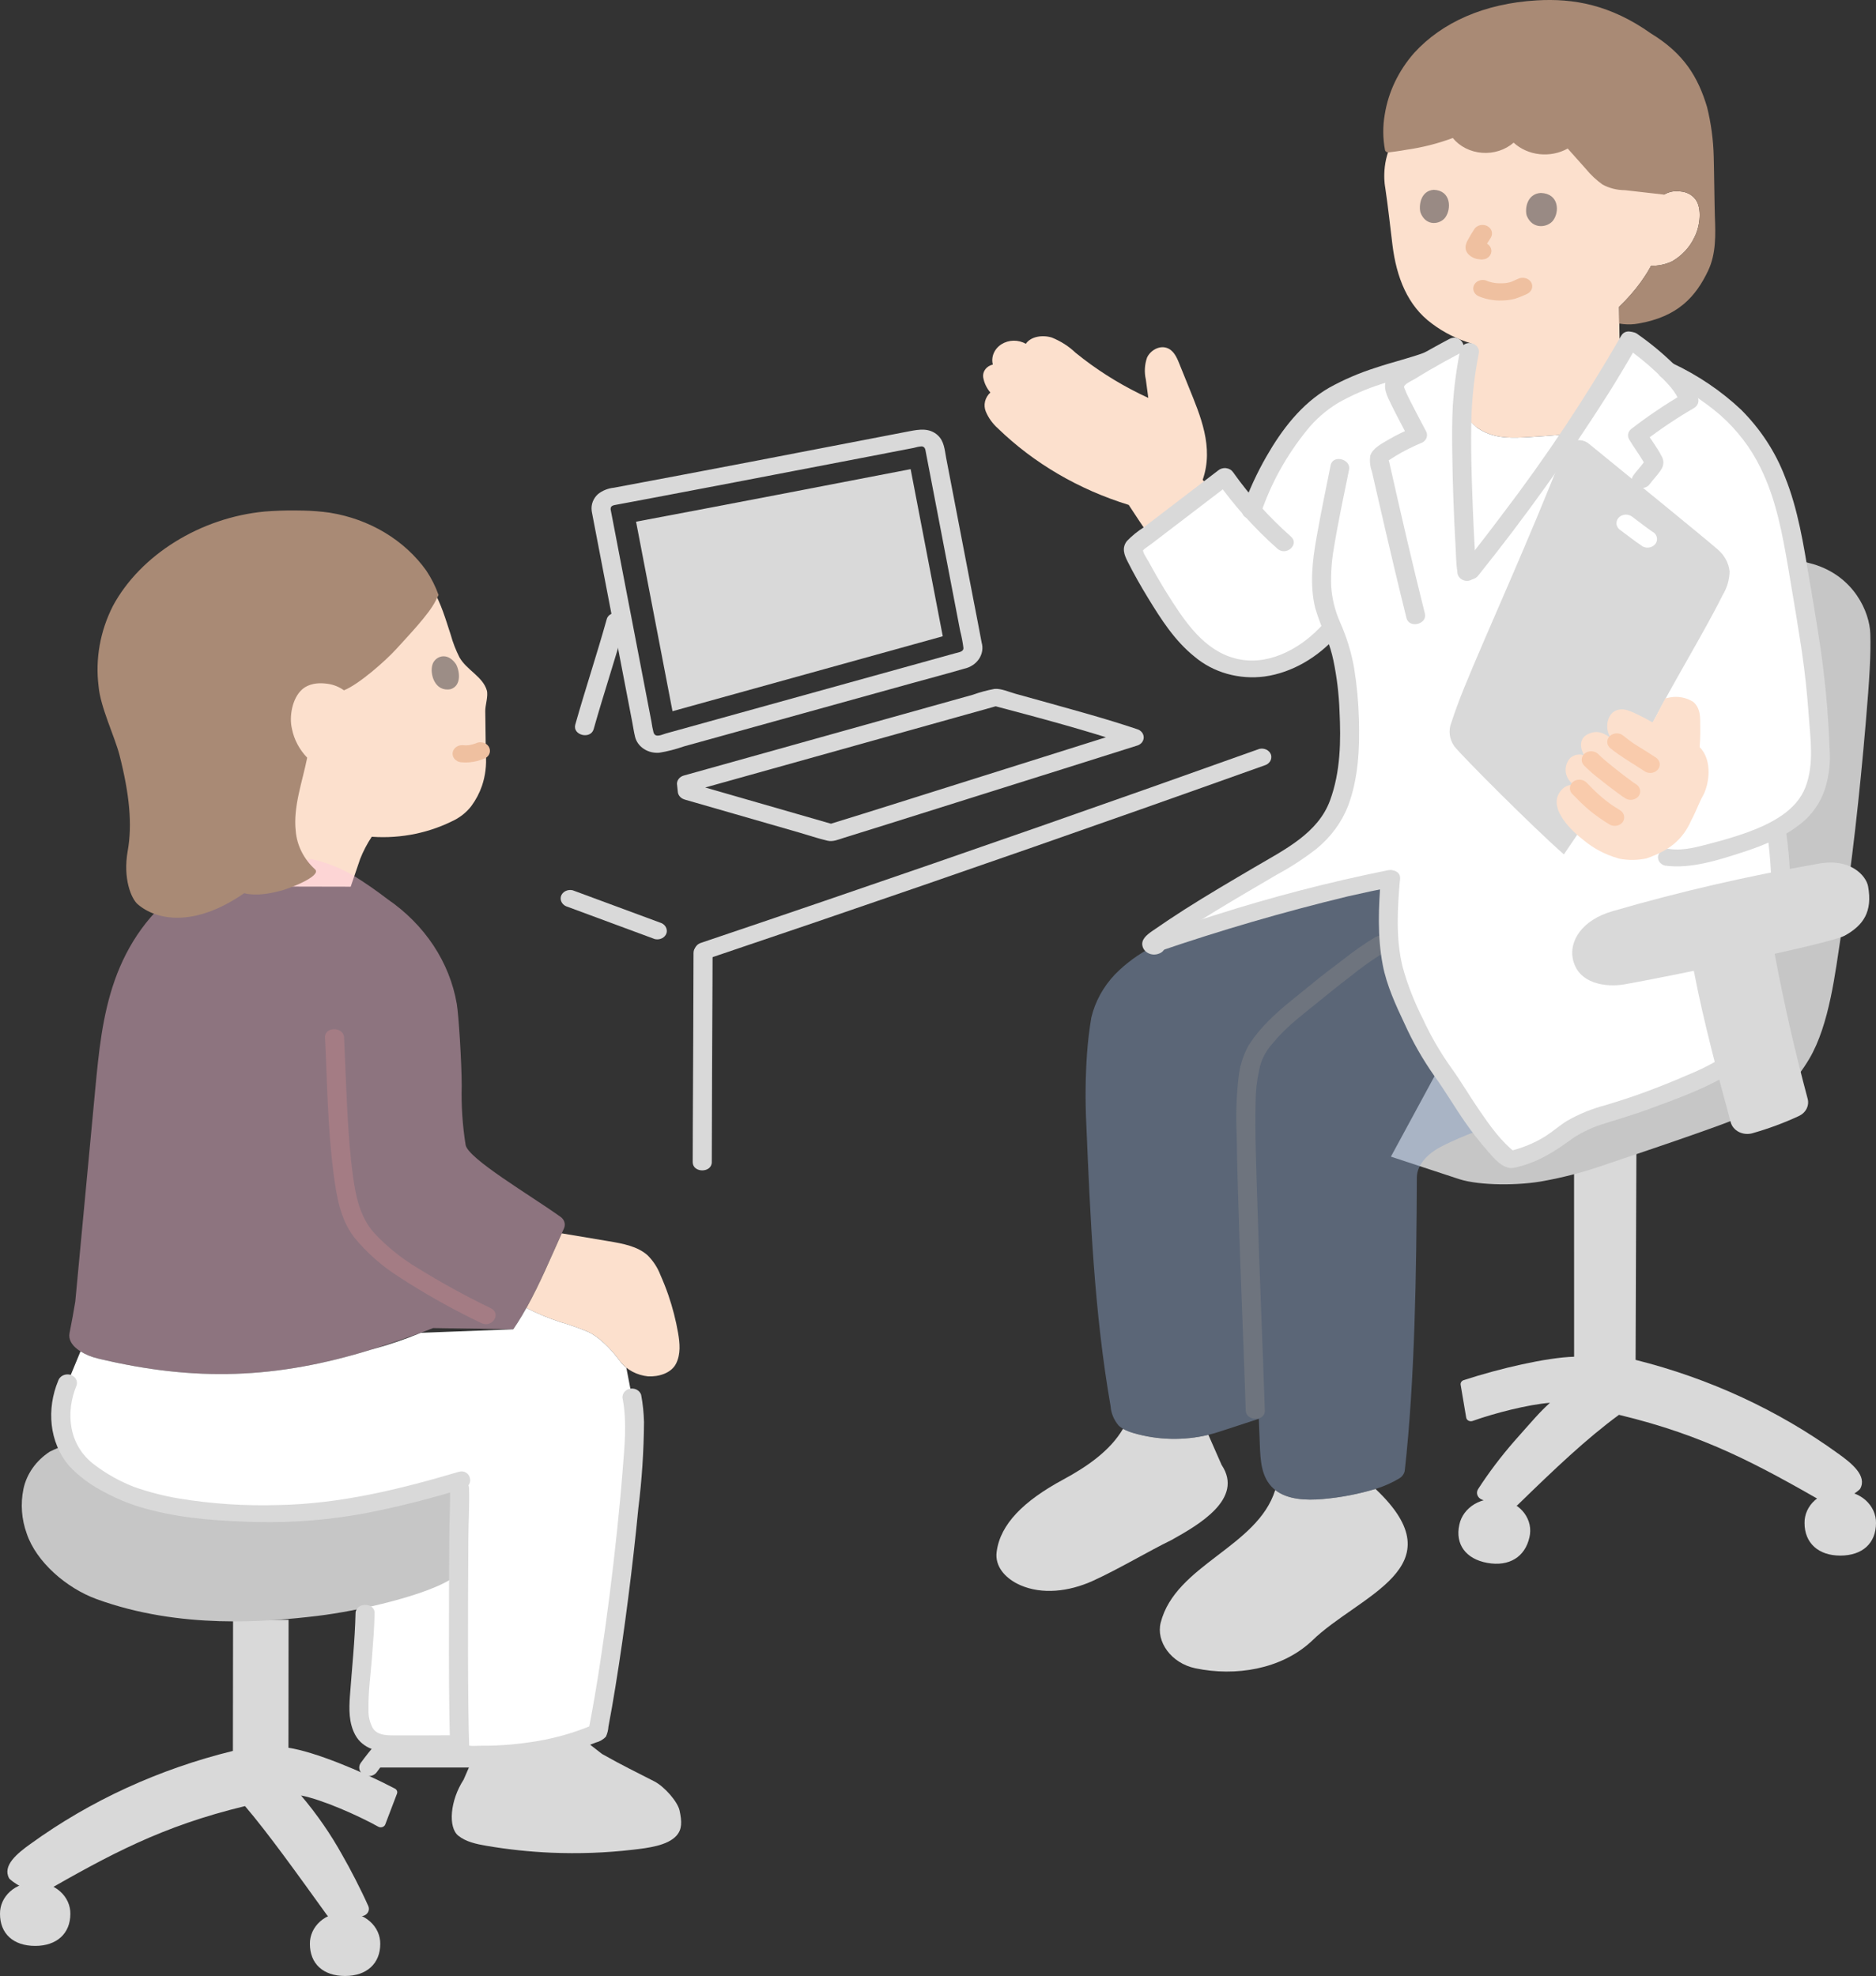 <svg width="94" height="99" viewBox="0 0 94 99" fill="none" xmlns="http://www.w3.org/2000/svg">
<rect x="0" y="0" width="94" height="99" fill="#333333" stroke="none"/>
<g clip-path="url(#clip0_10_107)">
<path d="M18.63 41.919C18.395 42.272 18.2 42.645 18.047 43.033L17.572 44.425C17.572 44.425 15.15 44.417 13.876 44.417C11.248 44.417 11.255 34.042 12.788 30.957C13.902 28.713 15.282 27.95 17.857 27.95C20.982 27.95 21.677 29.511 21.677 29.511C22.114 30.262 22.316 30.988 22.587 31.813C22.694 32.199 22.84 32.575 23.023 32.936C23.383 33.571 24.19 33.898 24.392 34.587C24.473 34.864 24.312 35.334 24.315 35.62L24.344 37.8C24.386 38.329 24.321 38.861 24.151 39.37C24.027 39.73 23.847 40.071 23.616 40.386C23.363 40.715 23.021 40.981 22.623 41.159C21.324 41.794 19.838 42.053 18.369 41.9" fill="#FCE0CD"/>
<path d="M22.843 33.269C23.024 33.578 23.154 34.348 22.579 34.529C21.794 34.68 21.518 33.772 21.671 33.29C21.797 32.895 22.395 32.623 22.843 33.269Z" fill="#645D5C" fill-opacity="0.63"/>
<path d="M23.831 37.247L23.782 37.266L23.896 37.223C23.739 37.284 23.573 37.326 23.403 37.349L23.53 37.334C23.405 37.347 23.279 37.347 23.154 37.334C23.028 37.334 22.906 37.379 22.817 37.459C22.772 37.499 22.737 37.547 22.713 37.599C22.689 37.651 22.677 37.707 22.677 37.763C22.677 37.819 22.689 37.875 22.713 37.928C22.737 37.98 22.772 38.027 22.817 38.067L22.913 38.134C22.986 38.172 23.07 38.193 23.154 38.193C23.277 38.206 23.402 38.206 23.525 38.193C23.65 38.181 23.774 38.161 23.895 38.132C24.038 38.093 24.178 38.045 24.314 37.988C24.421 37.932 24.5 37.84 24.533 37.732C24.566 37.62 24.549 37.501 24.485 37.401C24.422 37.304 24.32 37.233 24.2 37.203L24.073 37.188C23.988 37.188 23.905 37.208 23.832 37.247L23.831 37.247Z" fill="#EFC0A0"/>
<path d="M25.718 66.6C26.762 65.085 27.574 63.034 28.257 61.55C28.303 61.45 28.312 61.339 28.282 61.234C28.252 61.129 28.184 61.036 28.09 60.969C26.605 59.902 23.443 58.049 23.33 57.359C23.174 56.379 23.109 55.389 23.135 54.4C23.135 53.255 22.979 50.811 22.888 50.296C22.53 48.209 21.286 46.329 19.419 45.05C18.866 44.624 18.288 44.224 17.688 43.853C17.044 43.482 16.339 43.207 15.598 43.038L9.305 44.392C7.495 45.619 6.379 47.33 5.75 49.111C5.121 50.892 4.944 52.756 4.769 54.608C4.437 58.142 4.104 61.676 3.772 65.21C3.696 65.684 3.602 66.198 3.485 66.784C3.356 67.423 4.185 67.889 4.903 68.062C9.788 69.235 13.863 69.084 18.614 67.615C18.773 67.566 20.724 66.933 21.7 66.539L25.718 66.6Z" fill="#FFC6DE" fill-opacity="0.44"/>
<path d="M18.561 88.443C18.777 88.151 19.009 87.867 19.239 87.586C19.239 87.586 19.306 87.488 19.387 87.367C19.531 87.376 19.674 87.376 19.816 87.374C20.894 87.366 21.613 87.377 22.691 87.369H25.355V88.555H18.478C18.506 88.518 18.533 88.48 18.561 88.443Z" fill="#D9D9D9"/>
<path d="M75.229 75.135C74.999 75.09 74.761 75.086 74.529 75.124C74.298 75.163 74.077 75.243 73.88 75.36C73.684 75.477 73.516 75.628 73.385 75.805C73.255 75.981 73.166 76.179 73.123 76.388C72.904 77.367 73.445 78.109 74.522 78.303C75.624 78.502 76.416 78.001 76.635 77.021C76.684 76.814 76.687 76.6 76.643 76.392C76.599 76.184 76.508 75.986 76.377 75.81C76.246 75.634 76.077 75.484 75.879 75.368C75.682 75.252 75.461 75.173 75.229 75.135Z" fill="#D9D9D9"/>
<path d="M92.21 74.707C91.975 74.703 91.741 74.741 91.522 74.82C91.303 74.898 91.105 75.016 90.938 75.165C90.77 75.314 90.638 75.492 90.549 75.688C90.46 75.884 90.416 76.094 90.419 76.306C90.419 77.305 91.11 77.937 92.208 77.938C93.331 77.938 94 77.308 94 76.309C94.004 76.097 93.96 75.887 93.871 75.691C93.782 75.494 93.65 75.316 93.484 75.166C93.317 75.017 93.118 74.899 92.899 74.82C92.68 74.741 92.446 74.703 92.21 74.707Z" fill="#D9D9D9"/>
<path d="M73.341 69.147C75.144 68.561 77.486 68.014 78.873 67.974C78.876 66.338 78.871 60.529 78.871 58.831V56.409H81.983L81.994 57.825C81.989 59.566 81.956 66.663 81.954 68.132C85.659 69.061 89.115 70.66 92.11 72.831C92.805 73.325 93.556 73.948 93.21 74.585C93.149 74.699 92.255 75.348 91.537 75.356C88.075 73.377 85.437 71.921 81.121 70.885C79.486 72.084 77.903 73.591 76.042 75.403C75.937 75.497 75.803 75.559 75.657 75.582C75.512 75.605 75.362 75.588 75.227 75.532C74.904 75.388 74.567 75.26 74.253 75.132C74.2 75.111 74.151 75.08 74.112 75.041C74.073 75.002 74.043 74.956 74.026 74.906C74.008 74.856 74.002 74.803 74.009 74.751C74.016 74.699 74.035 74.649 74.065 74.603C74.601 73.775 75.201 72.982 75.858 72.227C76.898 71.055 77.118 70.781 77.664 70.282C76.566 70.368 74.873 70.804 73.788 71.192C73.755 71.204 73.719 71.209 73.683 71.206C73.648 71.204 73.613 71.194 73.582 71.178C73.551 71.162 73.524 71.14 73.504 71.113C73.484 71.087 73.471 71.056 73.466 71.024L73.188 69.381C73.179 69.332 73.19 69.282 73.218 69.239C73.246 69.197 73.289 69.164 73.341 69.147Z" fill="#D9D9D9"/>
<path d="M83.38 9.751C83.616 9.606 83.906 9.548 84.188 9.589C84.367 9.6 84.54 9.654 84.688 9.745C84.836 9.836 84.954 9.961 85.031 10.107C85.277 10.591 85.158 11.422 84.887 11.918C84.658 12.4 84.273 12.81 83.783 13.095C83.459 13.248 83.095 13.325 82.728 13.318C82.692 13.385 82.654 13.455 82.654 13.455C82.52 13.708 82.203 14.152 82.203 14.152C81.885 14.587 81.524 14.996 81.126 15.374C81.13 15.903 81.14 16.6 81.148 16.89C81.155 17.106 81.241 17.314 81.392 17.483C80.647 18.778 79.792 20.139 78.86 21.531C80.525 21.644 77.173 21.875 76.376 21.913C75.541 21.953 74.77 21.944 74.021 21.433C73.742 21.243 73.105 20.561 73.26 20.619C73.272 20.275 73.291 19.973 73.317 19.73C73.389 19.073 73.49 18.381 73.633 17.615L73.734 17.21C73.012 16.995 72.342 16.659 71.758 16.22C70.518 15.314 69.974 13.88 69.774 12.294C69.659 11.379 69.557 10.385 69.408 9.391C69.408 9.391 68.466 4.895 75.003 4.895C83.92 4.896 83.38 9.751 83.38 9.751Z" fill="#FCE0CD"/>
<path d="M33.491 64.892C33.372 64.548 33.238 64.209 33.089 63.874C32.951 63.511 32.733 63.177 32.448 62.892C31.947 62.442 31.206 62.305 30.51 62.189C29.626 62.042 29.069 61.947 28.148 61.793C27.641 62.913 27.064 64.3 26.377 65.533C26.906 65.804 27.46 66.035 28.032 66.225C28.525 66.367 29.009 66.537 29.479 66.732C29.939 66.947 30.554 67.484 31.094 68.236C31.255 68.435 31.461 68.602 31.698 68.727C31.934 68.851 32.198 68.93 32.47 68.958C33.014 68.987 33.634 68.794 33.874 68.322C34.115 67.849 34.066 67.299 33.977 66.785C33.866 66.144 33.703 65.511 33.491 64.892Z" fill="#FCE0CD"/>
<path d="M29.662 25.684L30.949 32.38L31.685 36.208C31.73 36.442 31.763 36.682 31.821 36.915C31.88 37.158 32.036 37.374 32.26 37.521C32.483 37.668 32.759 37.736 33.035 37.713C33.454 37.644 33.865 37.538 34.262 37.398L35.508 37.053L45.704 34.226C46.572 33.986 47.445 33.756 48.309 33.504C48.464 33.471 48.609 33.41 48.737 33.326C48.865 33.242 48.973 33.135 49.055 33.013C49.136 32.891 49.19 32.755 49.213 32.614C49.236 32.473 49.227 32.329 49.187 32.191C49.052 31.461 48.907 30.73 48.766 30L47.629 24.088L47.409 22.944C47.334 22.548 47.314 22.099 46.979 21.8C46.564 21.43 46.06 21.51 45.551 21.609L44.488 21.814C39.916 22.698 35.343 23.58 30.764 24.435C30.464 24.465 30.183 24.578 29.959 24.759C29.844 24.865 29.756 24.993 29.702 25.133C29.648 25.273 29.628 25.422 29.645 25.569C29.648 25.682 29.7 25.79 29.789 25.869C29.878 25.949 29.997 25.995 30.123 25.999C30.249 25.998 30.37 25.953 30.459 25.872C30.549 25.792 30.6 25.683 30.6 25.569C30.57 25.322 30.712 25.32 30.952 25.275C31.201 25.229 31.451 25.182 31.701 25.135C32.22 25.038 32.739 24.94 33.259 24.841C34.432 24.619 35.604 24.396 36.777 24.172C39.007 23.747 41.236 23.319 43.466 22.888C44.239 22.739 45.012 22.59 45.785 22.44C45.912 22.401 46.044 22.375 46.179 22.364C46.364 22.377 46.368 22.543 46.394 22.676L46.573 23.606C46.923 25.431 47.274 27.255 47.625 29.08L48.109 31.599C48.181 31.88 48.236 32.165 48.273 32.452C48.287 32.659 48.061 32.674 47.83 32.738L46.584 33.084L36.954 35.753L34.575 36.413L33.385 36.742C33.147 36.809 32.836 36.987 32.745 36.693C32.701 36.517 32.666 36.339 32.642 36.16L31.985 32.742L30.611 25.595L30.584 25.455C30.55 25.346 30.469 25.253 30.359 25.197C30.249 25.14 30.119 25.125 29.997 25.154C29.875 25.187 29.773 25.26 29.711 25.359C29.648 25.457 29.631 25.574 29.662 25.684Z" fill="#D9D9D9"/>
<path d="M45.062 23.614C42.158 24.176 36.056 25.352 31.871 26.138L33.697 35.633C38.21 34.381 42.724 33.129 47.239 31.878C46.872 29.965 46.078 25.837 45.629 23.505L45.062 23.614Z" fill="#D9D9D9"/>
<path d="M35.399 48.058C42.682 45.602 49.944 43.096 57.185 40.541C59.243 39.814 61.3 39.084 63.355 38.35C63.475 38.317 63.576 38.244 63.639 38.146C63.701 38.047 63.719 37.931 63.689 37.822C63.655 37.712 63.574 37.619 63.464 37.563C63.354 37.506 63.224 37.491 63.101 37.521C55.873 40.104 48.623 42.639 41.351 45.124C39.284 45.831 37.215 46.533 35.145 47.231C35.025 47.264 34.923 47.337 34.861 47.435C34.799 47.534 34.781 47.65 34.811 47.76C34.845 47.869 34.926 47.962 35.036 48.019C35.146 48.075 35.276 48.09 35.398 48.06L35.399 48.058Z" fill="#D9D9D9"/>
<path d="M30.4 31.026C29.907 32.792 29.325 34.536 28.826 36.301C28.674 36.838 29.596 37.066 29.747 36.529C30.245 34.765 30.828 33.02 31.321 31.255C31.471 30.718 30.55 30.49 30.4 31.026Z" fill="#D9D9D9"/>
<path d="M34.75 47.739C34.747 50.614 34.726 53.489 34.715 56.364C34.712 56.984 34.711 57.604 34.709 58.224C34.709 58.776 35.665 58.777 35.665 58.224C35.668 55.244 35.689 52.264 35.7 49.284C35.702 48.769 35.704 48.253 35.705 47.738C35.705 47.185 34.75 47.184 34.75 47.738V47.739Z" fill="#D9D9D9"/>
<path d="M28.441 45.433L32.81 47.05C32.932 47.079 33.063 47.064 33.173 47.008C33.283 46.952 33.364 46.858 33.398 46.749C33.428 46.639 33.411 46.523 33.348 46.424C33.286 46.326 33.184 46.253 33.063 46.22L28.695 44.604C28.573 44.575 28.442 44.59 28.332 44.646C28.222 44.702 28.141 44.795 28.107 44.905C28.077 45.015 28.094 45.131 28.157 45.229C28.219 45.328 28.321 45.401 28.441 45.433Z" fill="#D9D9D9"/>
<path d="M27.617 92.823C28.985 92.881 30.356 92.832 31.714 92.674C32.437 92.59 33.451 92.477 33.903 91.962C34.179 91.648 34.172 91.266 34.05 90.706C33.957 90.275 33.303 89.516 32.788 89.251C31.822 88.755 31.226 88.474 30.171 87.879L29.168 87.101C27.446 87.671 25.619 87.938 23.785 87.888L23.23 89.163C22.544 90.221 22.449 91.555 22.962 91.97C23.345 92.28 23.874 92.392 24.381 92.479C25.449 92.661 26.531 92.776 27.617 92.823Z" fill="#D9D9D9"/>
<path d="M20.156 87.373C21.054 87.369 21.73 87.376 22.691 87.369L23.03 87.367C22.966 85.868 22.968 81.721 22.98 78.845L22.675 79C21.839 79.564 20.035 80.109 18.293 80.483V80.825C18.269 81.927 18.131 83.295 18.004 85.081C17.949 85.851 17.976 86.784 18.662 87.18C19.017 87.344 19.418 87.412 19.816 87.376L20.156 87.373Z" fill="white"/>
<path d="M1.763 94.313C1.994 94.309 2.225 94.347 2.44 94.424C2.655 94.502 2.851 94.618 3.015 94.765C3.18 94.912 3.31 95.087 3.397 95.28C3.485 95.473 3.529 95.68 3.525 95.888C3.525 96.872 2.844 97.493 1.763 97.493C0.657 97.492 -9.25455e-06 96.871 -9.25455e-06 95.888C-0.003 95.679 0.04 95.472 0.128 95.279C0.215 95.086 0.345 94.911 0.51 94.764C0.674 94.617 0.87 94.502 1.085 94.424C1.3 94.347 1.531 94.309 1.763 94.313Z" fill="#D9D9D9"/>
<path d="M17.291 95.82C17.523 95.816 17.753 95.854 17.968 95.931C18.183 96.009 18.379 96.125 18.543 96.272C18.708 96.419 18.838 96.594 18.925 96.787C19.013 96.98 19.056 97.187 19.053 97.395C19.053 98.378 18.371 99 17.291 99C16.184 99 15.528 98.378 15.528 97.395C15.524 97.187 15.568 96.98 15.655 96.787C15.743 96.594 15.873 96.418 16.037 96.271C16.202 96.124 16.398 96.008 16.613 95.931C16.828 95.854 17.059 95.816 17.291 95.82Z" fill="#D9D9D9"/>
<path d="M19.786 89.611C18.067 88.713 15.763 87.764 14.454 87.566C14.454 86.015 14.458 83.404 14.46 81.155H11.678C11.676 83.417 11.671 86.089 11.67 87.724C7.973 88.631 4.524 90.215 1.539 92.375C0.854 92.861 0.115 93.473 0.454 94.101C0.515 94.213 1.393 94.853 2.102 94.861C5.489 92.928 8.076 91.503 12.277 90.488C13.445 91.858 14.921 93.92 16.382 95.948C16.469 96.056 16.589 96.138 16.727 96.185C16.866 96.231 17.016 96.24 17.16 96.21C17.497 96.129 17.843 96.066 18.168 95.998C18.226 95.986 18.28 95.963 18.326 95.93C18.373 95.897 18.412 95.856 18.439 95.809C18.466 95.761 18.482 95.709 18.485 95.656C18.488 95.603 18.478 95.55 18.456 95.5C18.083 94.665 17.53 93.595 17.159 92.957C16.575 91.9 15.88 90.895 15.084 89.957C16.128 90.155 17.938 90.955 18.954 91.52C18.984 91.537 19.018 91.547 19.054 91.551C19.09 91.554 19.125 91.55 19.159 91.539C19.193 91.528 19.223 91.511 19.248 91.488C19.274 91.465 19.293 91.438 19.304 91.407L19.892 89.866C19.911 89.819 19.91 89.768 19.891 89.721C19.871 89.675 19.834 89.636 19.786 89.611Z" fill="#D9D9D9"/>
<path d="M22.675 79.067C21.427 79.909 18.025 80.708 15.886 80.962C13.372 81.26 9.02 81.64 4.845 80.12C3.327 79.567 1.818 78.254 1.341 76.84C1.079 76.118 1.022 75.349 1.174 74.603C1.332 73.852 1.802 73.184 2.488 72.734C2.488 72.734 6.471 70.573 17.619 70.43C28.766 70.287 22.675 79.067 22.675 79.067Z" fill="#C6C6C6"/>
<path d="M25.942 66.26C25.869 66.376 25.794 66.489 25.718 66.6L21.092 66.776C20.288 67.105 19.459 67.385 18.613 67.615C13.861 69.084 9.787 69.236 4.902 68.062C4.592 67.989 4.298 67.869 4.033 67.708C3.699 68.517 3.38 69.287 3.38 69.287C2.64 71.005 3.185 72.76 4.278 73.602C5.001 74.16 5.818 74.614 6.697 74.946C8.865 75.66 10.633 75.763 12.97 75.83C15.624 75.865 18.266 75.515 20.796 74.795C21.463 74.602 22.519 74.326 23.012 74.184C23.019 74.402 23.025 74.559 23.025 74.559C23.043 75.04 23.006 75.642 23.001 75.989C22.985 77.016 22.933 85.375 23.034 87.463C23.025 87.578 23.063 87.693 23.141 87.785C23.228 87.846 23.336 87.877 23.446 87.873C25.371 87.98 27.988 87.669 29.95 86.791C30.716 82.922 31.494 76.599 31.745 72.71C31.838 71.806 31.811 70.896 31.667 69.998C31.667 69.998 31.532 69.295 31.383 68.52C31.273 68.437 31.175 68.34 31.093 68.234C30.553 67.484 29.938 66.945 29.478 66.731C29.008 66.535 28.524 66.365 28.03 66.223C27.459 66.034 26.905 65.802 26.376 65.53C26.236 65.782 26.092 66.026 25.942 66.26Z" fill="white"/>
<path d="M65.667 82.273C65.691 82.251 65.713 82.231 65.735 82.21C68.106 79.896 73.105 78.542 68.922 74.598C68.063 74.857 67.174 75.028 66.272 75.105C65.443 75.177 64.516 75.138 63.897 74.652C63.005 77.517 58.896 78.395 58.158 81.299C57.919 82.246 58.679 83.328 59.893 83.583C61.916 84.008 64.177 83.627 65.667 82.273Z" fill="#D9D9D9"/>
<path d="M50.965 79.344C50.366 79.035 49.846 78.483 49.938 77.758C50.115 76.356 51.305 75.191 53.274 74.128C54.469 73.483 55.628 72.682 56.269 71.587C56.432 71.675 56.607 71.745 56.789 71.796C58.005 72.154 59.312 72.186 60.548 71.888L61.21 73.394C62.35 75.1 60.034 76.411 58.7 77.157C57.526 77.728 56.073 78.604 54.777 79.195C53.54 79.759 52.208 79.889 51.134 79.424C51.077 79.4 51.021 79.373 50.965 79.344Z" fill="#D9D9D9"/>
<path d="M73.12 59.078C74.131 59.403 76.12 59.412 77.403 59.159C78.29 58.995 79.161 58.773 80.011 58.493C81.669 57.932 83.557 57.306 85.205 56.72C87.707 55.83 89.348 55.266 90.66 53.042C91.673 51.323 91.962 48.692 92.256 46.791C92.797 43.295 93.183 39.776 93.483 36.257C93.678 33.976 93.748 32.792 93.714 31.741C93.68 30.678 92.912 28.88 90.863 28.266L86.415 27.092L69.694 57.95L73.12 59.078Z" fill="#C6C6C6"/>
<path d="M70.64 50.75C71.069 51.743 71.598 52.699 72.22 53.605C72.605 54.111 73.383 55.444 74.241 56.582L73.948 56.692C73.383 56.898 72.833 57.135 72.3 57.402C71.62 57.734 70.996 58.303 70.993 58.999C70.973 63.667 70.896 69.15 70.387 73.688C70.373 73.765 70.341 73.838 70.294 73.903C70.248 73.969 70.187 74.025 70.115 74.069C69.758 74.284 69.372 74.457 68.966 74.584C68.094 74.851 67.19 75.026 66.273 75.105C65.406 75.179 64.433 75.133 63.814 74.582C63.19 74.025 63.154 73.147 63.125 72.357C63.111 71.97 63.094 71.544 63.075 71.085L61.139 71.717C59.741 72.186 58.207 72.213 56.789 71.795C56.518 71.729 56.269 71.606 56.061 71.435C55.816 71.15 55.672 70.806 55.647 70.447C54.83 65.764 54.629 61.011 54.429 56.273C54.373 55.103 54.386 53.932 54.468 52.764C54.513 52.166 54.581 51.57 54.683 50.977C54.873 50.182 55.278 49.442 55.863 48.823C56.406 48.27 57.046 47.8 57.757 47.432L58.443 47.086C63.157 45.533 66.433 44.64 69.67 44.014C69.529 45.636 69.516 47.322 69.815 48.546C70.027 49.299 70.303 50.036 70.64 50.75Z" fill="#889FC4" fill-opacity="0.47"/>
<path d="M54.295 17.99C55.288 18.749 56.376 19.402 57.537 19.936C57.496 19.628 57.455 19.321 57.414 19.014C57.331 18.651 57.351 18.274 57.473 17.919C57.628 17.576 58.058 17.304 58.447 17.425C58.788 17.531 58.951 17.873 59.074 18.179L59.572 19.411C60.135 20.807 60.838 22.397 60.262 24.042C60.388 24.177 60.513 24.309 60.638 24.439L57.554 26.796C57.21 26.292 56.879 25.79 56.556 25.297C54.057 24.527 51.808 23.213 50.011 21.472C49.739 21.23 49.528 20.939 49.394 20.617C49.329 20.455 49.317 20.28 49.357 20.112C49.398 19.944 49.49 19.79 49.623 19.666C49.433 19.441 49.309 19.176 49.263 18.896C49.245 18.756 49.284 18.615 49.373 18.499C49.462 18.383 49.595 18.3 49.747 18.265C49.699 18.076 49.715 17.877 49.793 17.695C49.871 17.514 50.007 17.357 50.184 17.245C50.362 17.134 50.572 17.072 50.789 17.069C51.005 17.066 51.218 17.12 51.4 17.226C51.653 16.851 52.246 16.768 52.706 16.913C53.152 17.093 53.555 17.351 53.89 17.671C54.023 17.779 54.158 17.886 54.295 17.99Z" fill="#FCE0CD"/>
<path d="M85.868 7.83C85.884 8.242 85.91 10.423 85.926 10.835C85.962 11.758 85.991 12.716 85.587 13.565C84.973 14.854 84.082 15.869 82.089 16.211C81.843 16.255 81.59 16.264 81.341 16.238L81.135 16.211C81.132 15.937 81.129 15.636 81.127 15.376C81.524 14.996 81.884 14.587 82.202 14.151C82.202 14.151 82.519 13.708 82.653 13.454L82.724 13.318C83.093 13.325 83.457 13.249 83.783 13.094C84.273 12.809 84.657 12.399 84.887 11.917C85.158 11.423 85.277 10.59 85.03 10.106C84.954 9.961 84.835 9.836 84.687 9.745C84.539 9.654 84.367 9.6 84.188 9.588C83.905 9.548 83.616 9.606 83.379 9.751L81.419 9.528C81.022 9.527 80.633 9.429 80.294 9.244C79.981 9.019 79.703 8.758 79.467 8.468L78.552 7.442C78.131 7.678 77.633 7.777 77.14 7.724C76.647 7.67 76.19 7.467 75.843 7.147C75.635 7.329 75.386 7.468 75.113 7.556C74.84 7.643 74.549 7.677 74.26 7.655C73.971 7.633 73.69 7.556 73.438 7.428C73.185 7.3 72.965 7.125 72.794 6.914C72.042 7.194 71.257 7.393 70.453 7.506C70.453 7.506 70.164 7.564 69.58 7.635C69.538 7.64 69.497 7.631 69.463 7.609C69.429 7.587 69.406 7.555 69.398 7.518C69.287 6.929 69.282 6.328 69.385 5.737C69.565 4.608 70.075 3.543 70.861 2.648C72.257 1.122 74.362 0.175 76.998 0.019C78.837 -0.09 80.686 0.232 82.733 1.682C84.367 2.679 85.081 3.851 85.534 5.36C85.735 6.171 85.847 6.999 85.868 7.83" fill="#A98A75"/>
<path d="M73.365 26.498C73.28 24.699 73.202 22.206 73.259 20.618C73.468 20.921 73.725 21.195 74.02 21.433C74.769 21.944 75.54 21.953 76.375 21.913C76.784 21.893 77.867 21.823 78.598 21.744L78.724 21.734C77.195 24.001 75.465 26.345 73.665 28.607L73.52 28.79L73.502 28.675C73.475 28.502 73.418 27.64 73.365 26.498Z" fill="white"/>
<path d="M90.954 34.156C90.913 33.787 90.868 33.416 90.819 33.042C90.681 31.994 90.005 27.905 89.81 26.933C89.473 25.258 88.989 23.61 87.988 22.121C86.98 20.62 85.369 19.446 83.553 18.568L83.51 18.525C83.273 18.265 83.012 18.022 82.73 17.8C82.399 17.565 82.051 17.288 81.663 17.008C79.653 20.582 76.763 24.713 73.665 28.608L73.52 28.79L73.502 28.675C73.423 28.168 73.092 21.804 73.316 19.73C73.396 18.992 73.515 18.21 73.686 17.328C72.394 17.672 71.628 18.093 70.667 18.355C69.005 18.806 67.117 19.429 66.014 20.368C64.661 21.521 63.411 23.611 62.726 25.578C62.24 25.034 61.788 24.466 61.374 23.876L57.014 27.209C56.955 27.238 56.904 27.279 56.864 27.327C56.824 27.375 56.796 27.431 56.782 27.49C56.768 27.549 56.769 27.61 56.784 27.669C56.799 27.728 56.828 27.783 56.869 27.831C57.357 28.794 57.905 29.731 58.509 30.64C59.288 31.811 60.273 33.009 61.73 33.394C63.593 33.886 65.612 32.834 66.748 31.435C66.792 31.534 66.837 31.634 66.882 31.733C67.653 33.443 67.703 36.815 67.557 38.199C67.486 38.945 67.312 39.681 67.04 40.389C66.558 41.635 65.221 42.575 64.816 42.81C62.663 44.108 60.078 45.528 57.892 47.08C57.804 47.142 57.694 47.222 57.715 47.32C57.715 47.324 57.717 47.327 57.718 47.331L57.899 47.269C62.907 45.605 66.308 44.667 69.669 44.017C69.529 45.639 69.515 47.325 69.814 48.55C70.127 49.832 71.406 52.539 72.22 53.606C72.816 54.39 74.355 57.155 75.671 58.108C77.555 57.68 78.14 56.879 78.849 56.474C79.805 55.928 80.832 55.743 81.69 55.443C83.149 54.942 84.572 54.359 85.949 53.697C87.202 53.053 89.067 51.123 88.287 48.024L89.21 43.662C89.176 42.926 89.095 42.202 88.999 41.536C89.263 41.394 89.516 41.237 89.757 41.066C90.182 40.774 90.523 40.395 90.751 39.961C91.044 39.389 91.2 38.768 91.211 38.138C91.184 36.78 91.098 35.483 90.954 34.156Z" fill="white"/>
<path d="M16.285 51.979C16.397 54.246 16.415 56.524 16.712 58.78C16.857 59.888 17.029 61.054 17.748 61.994C18.366 62.752 19.115 63.415 19.967 63.959C21.287 64.823 22.674 65.601 24.117 66.289C24.655 66.557 25.138 65.815 24.599 65.547C23.335 64.936 22.109 64.263 20.927 63.531C20.103 63.038 19.363 62.44 18.731 61.756C18.025 60.942 17.825 59.926 17.687 58.925C17.532 57.808 17.458 56.682 17.399 55.559C17.335 54.366 17.299 53.172 17.241 51.979C17.213 51.428 16.258 51.425 16.285 51.979Z" fill="#E59393" fill-opacity="0.26"/>
<path d="M22.977 73.743C20.041 74.613 17.058 75.347 13.947 75.405C12.286 75.456 10.624 75.348 8.989 75.081C8.208 74.952 7.443 74.754 6.705 74.492C5.994 74.213 5.333 73.843 4.741 73.393C3.427 72.423 3.27 70.764 3.84 69.401C3.873 69.291 3.856 69.174 3.793 69.075C3.731 68.976 3.627 68.903 3.506 68.872C3.383 68.845 3.254 68.86 3.144 68.916C3.035 68.972 2.954 69.064 2.918 69.173C2.336 70.566 2.442 72.252 3.475 73.457C3.982 73.989 4.59 74.437 5.272 74.778C6.005 75.173 6.797 75.473 7.623 75.67C9.327 76.105 11.096 76.205 12.858 76.257C14.731 76.299 16.603 76.142 18.436 75.791C20.059 75.468 21.659 75.061 23.229 74.572C23.81 74.4 23.561 73.57 22.975 73.743L22.977 73.743Z" fill="#D9D9D9"/>
<path d="M31.206 70.113C31.421 71.286 31.29 72.493 31.198 73.672C31.119 74.683 31.023 75.694 30.917 76.704C30.683 78.924 30.404 81.142 30.064 83.353C29.893 84.464 29.707 85.574 29.491 86.678L29.71 86.422C28.681 86.856 27.586 87.153 26.461 87.302C25.924 87.38 25.381 87.43 24.837 87.451C24.584 87.461 24.331 87.466 24.077 87.464C23.897 87.462 23.528 87.508 23.382 87.415L23.553 87.569C23.502 87.508 23.513 87.481 23.508 87.379C23.505 87.318 23.503 87.256 23.501 87.194C23.495 87.036 23.49 86.877 23.487 86.718C23.478 86.332 23.472 85.943 23.468 85.556C23.457 84.592 23.451 83.629 23.451 82.665C23.449 80.794 23.454 78.922 23.468 77.05C23.474 76.221 23.527 75.387 23.502 74.558C23.485 74.007 22.529 74.004 22.546 74.558C22.57 75.353 22.519 76.155 22.513 76.953C22.506 77.853 22.502 78.753 22.499 79.653C22.492 81.795 22.486 83.937 22.519 86.079C22.525 86.44 22.532 86.8 22.543 87.161C22.536 87.359 22.554 87.557 22.595 87.751C22.727 88.195 23.158 88.291 23.609 88.311C25.304 88.381 26.999 88.183 28.619 87.728C29.038 87.608 29.45 87.467 29.852 87.305C30.052 87.255 30.229 87.152 30.361 87.008C30.434 86.849 30.476 86.679 30.487 86.506C30.612 85.85 30.726 85.191 30.833 84.532C31.076 83.044 31.287 81.553 31.478 80.059C31.669 78.566 31.841 77.066 31.985 75.566C32.164 74.132 32.259 72.691 32.269 71.249C32.258 70.791 32.21 70.335 32.126 69.883C32.091 69.774 32.01 69.681 31.9 69.624C31.79 69.568 31.66 69.553 31.538 69.582C31.417 69.615 31.315 69.688 31.253 69.786C31.19 69.885 31.173 70.001 31.203 70.111L31.206 70.113Z" fill="#D9D9D9"/>
<path d="M22.691 86.94C21.7 86.947 20.708 86.948 19.716 86.945C19.311 86.945 18.892 86.924 18.674 86.575C18.52 86.283 18.448 85.962 18.464 85.639C18.447 84.773 18.572 83.896 18.639 83.032C18.697 82.297 18.754 81.561 18.771 80.824C18.783 80.27 17.828 80.271 17.815 80.824C17.783 82.21 17.633 83.593 17.533 84.975C17.486 85.626 17.473 86.318 17.798 86.919C18.177 87.62 18.959 87.806 19.766 87.804C20.741 87.802 21.716 87.805 22.691 87.799C23.305 87.795 23.307 86.936 22.691 86.94Z" fill="#D9D9D9"/>
<path d="M18.826 87.37C18.565 87.688 18.305 88.007 18.066 88.338C18.034 88.387 18.013 88.441 18.004 88.497C17.995 88.553 17.999 88.61 18.015 88.665C18.03 88.72 18.058 88.771 18.096 88.816C18.134 88.861 18.182 88.899 18.236 88.928C18.29 88.957 18.351 88.975 18.413 88.983C18.475 88.99 18.539 88.987 18.599 88.972C18.66 88.958 18.717 88.933 18.767 88.898C18.817 88.864 18.859 88.821 18.891 88.772C19.13 88.44 19.39 88.121 19.651 87.803C19.683 87.754 19.704 87.699 19.712 87.642C19.72 87.585 19.716 87.527 19.699 87.472C19.682 87.418 19.654 87.367 19.616 87.322C19.577 87.278 19.529 87.24 19.474 87.212C19.42 87.184 19.36 87.166 19.297 87.159C19.235 87.152 19.172 87.156 19.111 87.171L18.997 87.214C18.926 87.252 18.867 87.305 18.826 87.368L18.826 87.37Z" fill="#D9D9D9"/>
<path d="M89.687 43.661C89.657 43.011 89.591 42.364 89.502 41.719C89.498 41.605 89.448 41.498 89.362 41.415C89.272 41.335 89.151 41.29 89.024 41.289C88.792 41.298 88.514 41.48 88.547 41.719C88.635 42.363 88.702 43.011 88.732 43.661C88.732 43.775 88.782 43.884 88.872 43.965C88.961 44.045 89.083 44.091 89.21 44.091C89.336 44.091 89.458 44.045 89.547 43.965C89.637 43.884 89.687 43.775 89.687 43.661Z" fill="#D9D9D9"/>
<path d="M72.628 16.98C72.051 17.285 71.481 17.6 70.923 17.932C70.638 18.102 70.356 18.276 70.077 18.455C69.846 18.579 69.651 18.75 69.507 18.953C69.244 19.392 69.52 19.874 69.719 20.284C70.002 20.868 70.316 21.439 70.616 22.017L70.787 21.429C70.361 21.604 69.949 21.807 69.556 22.036C69.218 22.236 68.767 22.463 68.658 22.838C68.621 23.106 68.65 23.378 68.745 23.634C68.8 23.879 68.856 24.124 68.912 24.368C69.233 25.776 69.561 27.183 69.895 28.588C70.084 29.381 70.277 30.174 70.474 30.965C70.61 31.504 71.531 31.276 71.395 30.737C70.773 28.259 70.199 25.77 69.639 23.281C69.625 23.221 69.583 23.043 69.581 23.048C69.56 23.087 69.701 22.991 69.716 22.98C69.789 22.932 69.863 22.884 69.938 22.838C70.362 22.584 70.807 22.361 71.27 22.171C71.378 22.112 71.456 22.018 71.488 21.908C71.52 21.798 71.503 21.682 71.442 21.583C71.189 21.097 70.927 20.615 70.681 20.126C70.586 19.937 70.488 19.748 70.413 19.552C70.37 19.439 70.325 19.399 70.372 19.331C70.474 19.184 70.759 19.07 70.912 18.975C71.149 18.828 71.388 18.683 71.629 18.542C72.115 18.258 72.61 17.986 73.11 17.722C73.639 17.441 73.158 16.698 72.628 16.98Z" fill="#D9D9D9"/>
<path d="M64.685 26.884C63.586 25.911 62.614 24.83 61.786 23.659C61.748 23.604 61.697 23.556 61.636 23.521C61.575 23.486 61.506 23.463 61.434 23.455C61.362 23.446 61.289 23.453 61.221 23.473C61.152 23.493 61.089 23.527 61.036 23.572L57.312 26.419C56.999 26.616 56.715 26.848 56.465 27.108C56.199 27.452 56.327 27.792 56.504 28.14C56.818 28.761 57.163 29.37 57.529 29.968C58.166 31.009 58.856 32.1 59.853 32.899C60.317 33.292 60.874 33.586 61.482 33.758C62.089 33.93 62.733 33.977 63.363 33.894C64.777 33.699 66.054 32.898 66.938 31.912C67.025 31.83 67.073 31.721 67.073 31.608C67.073 31.495 67.025 31.387 66.938 31.305C66.848 31.225 66.727 31.18 66.601 31.18C66.474 31.18 66.353 31.225 66.263 31.305C65.313 32.364 63.756 33.324 62.166 33.046C60.541 32.764 59.554 31.395 58.776 30.202C58.488 29.76 58.214 29.312 57.953 28.857C57.822 28.629 57.695 28.4 57.571 28.169C57.463 27.968 57.238 27.692 57.265 27.467L57.2 27.683C57.281 27.512 57.515 27.387 57.669 27.269L58.259 26.818L59.395 25.95L61.712 24.179L60.961 24.093C61.831 25.327 62.853 26.467 64.009 27.493C64.448 27.881 65.124 27.274 64.685 26.885V26.884Z" fill="#D9D9D9"/>
<path d="M73.171 17.501C72.98 18.455 72.853 19.419 72.791 20.386C72.756 21.128 72.758 21.872 72.767 22.614C72.785 24.203 72.844 25.793 72.933 27.379C72.956 27.809 72.961 28.248 73.025 28.676C73.029 28.788 73.081 28.896 73.169 28.976C73.258 29.055 73.377 29.102 73.503 29.105C73.734 29.105 74.015 28.907 73.981 28.676C73.928 28.323 73.922 27.961 73.901 27.605C73.86 26.9 73.826 26.195 73.799 25.489C73.737 23.904 73.684 22.313 73.734 20.727C73.777 19.722 73.897 18.72 74.092 17.729C74.122 17.619 74.104 17.503 74.042 17.405C73.98 17.307 73.878 17.234 73.758 17.201C73.636 17.172 73.505 17.187 73.395 17.243C73.285 17.299 73.204 17.392 73.17 17.502L73.171 17.501Z" fill="#D9D9D9"/>
<path d="M81.232 16.824C79.456 19.913 77.468 22.899 75.281 25.767C74.618 26.65 73.942 27.525 73.253 28.391C73.19 28.49 73.173 28.607 73.205 28.717C73.237 28.827 73.316 28.921 73.424 28.979C73.534 29.034 73.664 29.049 73.785 29.02C73.907 28.991 74.012 28.921 74.078 28.825C76.428 25.896 78.602 22.856 80.59 19.718C81.098 18.907 81.587 18.087 82.057 17.258C82.334 16.766 81.51 16.33 81.232 16.824V16.824Z" fill="#D9D9D9"/>
<path d="M71.281 17.732L71.276 17.736L71.487 17.626C70.651 17.941 69.767 18.141 68.918 18.428C68.107 18.686 67.329 19.021 66.596 19.427C65.187 20.243 64.213 21.553 63.456 22.871C62.974 23.71 62.574 24.584 62.257 25.484C62.072 26.012 62.994 26.239 63.179 25.713C63.684 24.216 64.466 22.807 65.492 21.544C65.916 21.015 66.441 20.557 67.041 20.19C67.725 19.802 68.456 19.484 69.218 19.24C69.648 19.097 70.083 18.966 70.521 18.845C70.774 18.774 71.026 18.706 71.274 18.622C71.52 18.568 71.751 18.472 71.956 18.339C72.392 17.948 71.718 17.34 71.281 17.732V17.732Z" fill="#D9D9D9"/>
<path d="M81.394 17.362C81.982 17.765 82.532 18.21 83.039 18.693C83.479 19.142 83.997 19.597 84.168 20.193L84.388 19.707C83.451 20.253 82.558 20.855 81.713 21.51C81.639 21.578 81.592 21.665 81.578 21.759C81.565 21.853 81.586 21.948 81.638 22.03C81.857 22.392 82.112 22.735 82.327 23.099C82.349 23.135 82.37 23.172 82.39 23.209C82.422 23.265 82.393 23.229 82.403 23.23C82.409 23.244 82.414 23.257 82.418 23.27L82.442 23.044C82.447 23.047 82.327 23.216 82.322 23.22C82.173 23.424 81.992 23.609 81.844 23.814C81.51 24.28 82.337 24.712 82.67 24.248C82.845 24.003 83.07 23.788 83.23 23.534C83.303 23.43 83.343 23.309 83.346 23.186C83.348 23.062 83.314 22.941 83.245 22.834C83.025 22.403 82.714 22.013 82.462 21.598L82.387 22.118C83.171 21.512 84 20.954 84.869 20.45C84.958 20.401 85.027 20.327 85.067 20.24C85.106 20.153 85.114 20.056 85.088 19.965C84.891 19.28 84.357 18.739 83.846 18.223C83.299 17.691 82.705 17.199 82.07 16.753C81.978 16.676 81.858 16.633 81.732 16.633C81.606 16.633 81.486 16.676 81.394 16.753C81.305 16.834 81.256 16.944 81.256 17.057C81.256 17.171 81.305 17.28 81.394 17.361V17.362Z" fill="#D9D9D9"/>
<path d="M82.769 36.309C83.722 34.393 85.361 31.737 86.314 29.82C86.536 29.455 86.656 29.046 86.664 28.629C86.619 28.199 86.398 27.799 86.043 27.507C85.395 26.939 81.557 23.816 79.622 22.239C79.533 22.163 79.424 22.107 79.306 22.077C79.187 22.047 79.063 22.043 78.942 22.066C78.801 22.098 78.672 22.164 78.57 22.257C78.467 22.349 78.394 22.465 78.358 22.592C76.592 27.124 74.461 31.753 73.336 34.529C73.1 35.112 72.875 35.732 72.724 36.199C72.645 36.394 72.618 36.603 72.643 36.809C72.669 37.016 72.747 37.214 72.871 37.389C73.235 37.864 76.824 41.459 78.361 42.807" fill="#D9D9D9"/>
<path d="M83.312 18.939C84.364 19.435 85.335 20.06 86.197 20.796C87.05 21.553 87.735 22.45 88.214 23.438C89.005 25.033 89.313 26.778 89.609 28.492C89.741 29.259 89.869 30.026 89.994 30.794C90.053 31.161 90.112 31.529 90.17 31.896C90.195 32.056 90.22 32.215 90.245 32.374C90.271 32.548 90.275 32.57 90.294 32.707C90.447 33.748 90.554 34.795 90.629 35.843C90.714 37.036 90.909 38.307 90.459 39.455C90.005 40.617 88.763 41.259 87.55 41.704C86.969 41.91 86.378 42.089 85.778 42.241C85.113 42.416 84.382 42.634 83.68 42.54C83.558 42.514 83.43 42.53 83.32 42.586C83.211 42.642 83.13 42.733 83.093 42.841C83.06 42.951 83.077 43.068 83.139 43.167C83.202 43.266 83.305 43.338 83.427 43.369C84.715 43.541 86.062 43.102 87.263 42.717C88.435 42.342 89.646 41.839 90.518 41.017C90.971 40.568 91.297 40.027 91.469 39.441C91.656 38.809 91.725 38.155 91.673 37.503C91.628 36.188 91.525 34.876 91.365 33.568C91.18 32.039 90.912 30.517 90.656 28.998C90.367 27.28 90.1 25.54 89.441 23.897C88.967 22.652 88.219 21.506 87.242 20.528C86.242 19.587 85.078 18.799 83.795 18.197C83.254 17.934 82.771 18.676 83.313 18.939L83.312 18.939Z" fill="#D9D9D9"/>
<path d="M63.376 70.669C63.26 67.156 63.103 63.645 62.997 60.131C62.947 58.489 62.876 56.839 62.914 55.196C62.916 54.674 62.974 54.154 63.087 53.642C63.176 53.132 63.418 52.652 63.787 52.255C64.38 51.514 65.162 50.92 65.913 50.312C66.482 49.85 67.048 49.389 67.634 48.943C68.188 48.49 68.776 48.072 69.396 47.693C69.916 47.4 69.437 46.657 68.914 46.951C68.337 47.301 67.787 47.685 67.268 48.102C66.739 48.499 66.21 48.899 65.703 49.319C64.989 49.91 64.233 50.471 63.585 51.123C63.197 51.503 62.857 51.92 62.569 52.366C62.298 52.856 62.127 53.386 62.066 53.931C61.952 54.889 61.918 55.854 61.965 56.817C61.976 57.634 61.995 58.45 62.018 59.266C62.069 61.124 62.137 62.982 62.206 64.839C62.279 66.782 62.358 68.727 62.421 70.67C62.44 71.222 63.395 71.224 63.377 70.67L63.376 70.669Z" fill="#898989" fill-opacity="0.42"/>
<path d="M57.787 46.959L57.785 46.965L58.026 47.024L57.981 46.997L58.152 47.151L58.128 47.102L58.194 47.319L58.2 47.248L58.135 47.465C58.304 47.295 58.503 47.151 58.724 47.04C58.981 46.865 59.241 46.692 59.504 46.522C59.989 46.207 60.48 45.9 60.976 45.6C61.964 44.999 62.966 44.417 63.963 43.83C64.673 43.448 65.344 43.01 65.969 42.522C66.682 41.937 67.224 41.203 67.545 40.385C68.068 38.987 68.134 37.485 68.09 36.023C68.067 35.178 67.989 34.336 67.855 33.501C67.719 32.709 67.483 31.934 67.153 31.191C66.889 30.6 66.736 29.975 66.699 29.339C66.68 28.72 66.724 28.1 66.831 27.488C67.046 26.166 67.328 24.851 67.596 23.536C67.706 22.995 66.784 22.763 66.674 23.308C66.428 24.523 66.177 25.738 65.962 26.958C65.758 28.112 65.622 29.29 65.896 30.446C66.054 30.979 66.253 31.502 66.491 32.011C66.627 32.361 66.734 32.72 66.811 33.084C66.985 33.92 67.087 34.766 67.118 35.616C67.191 37.114 67.173 38.66 66.645 40.099C66.039 41.748 64.382 42.559 62.87 43.446C61.696 44.136 60.52 44.825 59.375 45.553C58.815 45.91 58.264 46.278 57.721 46.656C57.452 46.845 57.148 47.086 57.255 47.432C57.277 47.504 57.315 47.572 57.368 47.629C57.421 47.687 57.486 47.734 57.56 47.767C57.635 47.801 57.716 47.82 57.799 47.824C57.882 47.827 57.964 47.815 58.042 47.788C58.162 47.755 58.264 47.681 58.326 47.583C58.388 47.485 58.406 47.369 58.376 47.259C58.342 47.15 58.261 47.057 58.151 47C58.041 46.944 57.91 46.929 57.788 46.958L57.787 46.959Z" fill="#D9D9D9"/>
<path d="M81.134 26.516C81.519 26.811 81.908 27.103 82.31 27.379C82.365 27.408 82.426 27.427 82.489 27.434C82.552 27.442 82.617 27.438 82.678 27.422C82.739 27.407 82.796 27.382 82.845 27.347C82.895 27.312 82.936 27.269 82.967 27.22C82.998 27.171 83.018 27.117 83.026 27.061C83.034 27.005 83.029 26.948 83.013 26.894L82.965 26.791C82.923 26.727 82.864 26.674 82.794 26.637L82.746 26.605L82.843 26.672C82.49 26.427 82.15 26.168 81.81 25.908C81.719 25.83 81.598 25.785 81.472 25.782C81.346 25.783 81.225 25.828 81.135 25.908C81.045 25.989 80.995 26.098 80.995 26.212C80.994 26.268 81.007 26.325 81.031 26.377C81.055 26.429 81.09 26.476 81.135 26.516L81.134 26.516Z" fill="white"/>
<path d="M58.026 47.681C61.141 46.613 64.314 45.688 67.533 44.91C68.284 44.737 69.039 44.577 69.797 44.43C70.397 44.313 70.143 43.485 69.543 43.601C66.611 44.191 63.722 44.941 60.891 45.846C59.847 46.171 58.808 46.506 57.773 46.852C57.201 47.042 57.448 47.873 58.027 47.681L58.026 47.681Z" fill="#D9D9D9"/>
<path d="M69.191 44.016C69.07 45.452 69.012 46.922 69.285 48.347C69.481 49.369 69.935 50.354 70.384 51.304C70.79 52.205 71.285 53.072 71.862 53.895C72.421 54.663 72.891 55.484 73.438 56.26C73.765 56.73 74.119 57.184 74.499 57.62C74.804 57.966 75.302 58.62 75.852 58.509C77.019 58.274 77.928 57.677 78.831 57.013C79.319 56.694 79.86 56.447 80.434 56.279C81.161 56.05 81.887 55.838 82.601 55.574C83.849 55.113 85.157 54.648 86.307 54.005C87.192 53.493 87.897 52.767 88.341 51.91C88.97 50.654 89.114 49.246 88.749 47.909C88.618 47.369 87.696 47.598 87.828 48.137C88.129 49.229 88.03 50.379 87.547 51.417C87.196 52.126 86.643 52.739 85.943 53.194C85.503 53.444 85.044 53.665 84.568 53.856C83.903 54.146 83.228 54.418 82.544 54.673C81.86 54.929 81.171 55.153 80.469 55.363C79.777 55.544 79.117 55.813 78.51 56.162C78.134 56.398 77.807 56.689 77.435 56.928C76.863 57.285 76.222 57.545 75.546 57.693L76.011 57.804C75.215 57.216 74.648 56.386 74.112 55.608C73.621 54.895 73.19 54.147 72.679 53.446C72.141 52.684 71.678 51.881 71.295 51.046C70.866 50.206 70.525 49.332 70.278 48.435C69.926 47.003 70.027 45.467 70.15 44.016C70.197 43.465 69.241 43.468 69.195 44.016L69.191 44.016Z" fill="#D9D9D9"/>
<path d="M88.94 47.882C89.394 50.287 89.939 52.675 90.575 55.048C90.62 55.216 90.601 55.393 90.521 55.551C90.441 55.708 90.304 55.837 90.132 55.916C89.383 56.264 88.601 56.553 87.796 56.78C87.685 56.81 87.568 56.819 87.453 56.807C87.337 56.795 87.225 56.762 87.125 56.711C87.024 56.659 86.936 56.589 86.866 56.505C86.796 56.422 86.746 56.326 86.719 56.225C86.115 54.008 85.316 50.978 84.903 48.79L84.717 47.949L88.795 47.128L88.94 47.882Z" fill="#D9D9D9"/>
<path d="M92.432 46.878C93.361 46.364 93.837 45.685 93.603 44.404C93.507 43.889 92.729 42.957 91.067 43.282C87.596 43.882 84.169 44.673 80.805 45.65C79.222 46.105 78.646 47.175 78.802 48.006C79.051 49.326 80.513 49.474 81.41 49.316C83.156 49.009 91.676 47.296 92.432 46.878Z" fill="#D9D9D9"/>
<path d="M74.056 14.828C74.436 14.994 74.856 15.072 75.278 15.055C75.485 15.051 75.69 15.025 75.89 14.975C76.114 14.903 76.331 14.816 76.54 14.714C76.649 14.656 76.728 14.562 76.76 14.451C76.792 14.341 76.774 14.224 76.711 14.126C76.645 14.03 76.54 13.96 76.418 13.932C76.297 13.903 76.168 13.917 76.058 13.972C75.972 14.008 75.887 14.048 75.803 14.086C75.782 14.096 75.761 14.105 75.741 14.114C75.735 14.116 75.635 14.158 75.708 14.128C75.769 14.103 75.713 14.125 75.699 14.128C75.685 14.131 75.666 14.138 75.649 14.143C75.577 14.162 75.505 14.173 75.431 14.185C75.37 14.197 75.535 14.176 75.472 14.181C75.452 14.182 75.432 14.185 75.413 14.186C75.368 14.19 75.323 14.192 75.278 14.193C75.196 14.196 75.115 14.193 75.034 14.19C74.993 14.187 74.953 14.183 74.912 14.18C74.846 14.173 74.93 14.18 74.95 14.184C74.931 14.179 74.91 14.179 74.891 14.175C74.811 14.163 74.732 14.146 74.654 14.124C74.62 14.115 74.587 14.101 74.552 14.092C74.498 14.079 74.641 14.134 74.595 14.109C74.577 14.1 74.556 14.092 74.538 14.084C74.429 14.027 74.299 14.011 74.176 14.04C74.053 14.069 73.949 14.14 73.885 14.238C73.821 14.337 73.803 14.454 73.835 14.564C73.867 14.674 73.947 14.769 74.056 14.826V14.828Z" fill="#EFC0A0"/>
<path d="M76.501 10.81C76.399 10.475 76.499 9.712 77.202 9.667C78.128 9.698 78.145 10.624 77.818 11.05C77.551 11.398 76.795 11.525 76.501 10.81Z" fill="#645D5C" fill-opacity="0.65"/>
<path d="M71.177 10.653C71.081 10.318 71.175 9.555 71.839 9.51C72.713 9.541 72.729 10.467 72.421 10.893C72.168 11.241 71.455 11.368 71.177 10.653Z" fill="#645D5C" fill-opacity="0.65"/>
<path d="M73.873 11.483C73.758 11.658 73.648 11.836 73.55 12.02C73.484 12.129 73.444 12.249 73.433 12.373C73.43 12.451 73.446 12.529 73.481 12.601C73.515 12.673 73.566 12.737 73.631 12.789C73.731 12.875 73.853 12.937 73.986 12.971C74.071 12.986 74.156 12.996 74.242 13.001L74.115 12.986L74.124 12.987C74.186 13.005 74.252 13.008 74.315 12.995C74.378 12.992 74.439 12.975 74.493 12.944C74.602 12.886 74.681 12.792 74.714 12.682C74.746 12.572 74.728 12.454 74.664 12.356C74.633 12.307 74.592 12.265 74.543 12.231C74.494 12.197 74.437 12.172 74.377 12.159C74.303 12.149 74.23 12.143 74.156 12.134L74.283 12.15C74.252 12.146 74.223 12.139 74.195 12.128L74.309 12.171C74.283 12.161 74.258 12.148 74.235 12.133L74.331 12.2C74.308 12.185 74.288 12.168 74.269 12.149L74.344 12.236C74.339 12.23 74.335 12.223 74.331 12.216L74.379 12.319C74.375 12.309 74.372 12.298 74.37 12.287L74.387 12.401C74.386 12.389 74.386 12.378 74.387 12.366L74.37 12.48C74.375 12.451 74.384 12.423 74.397 12.395L74.349 12.498C74.452 12.298 74.568 12.103 74.696 11.915C74.759 11.815 74.776 11.696 74.744 11.584C74.71 11.476 74.631 11.384 74.524 11.327C74.469 11.298 74.408 11.279 74.345 11.272C74.282 11.265 74.218 11.269 74.156 11.284C74.037 11.315 73.934 11.385 73.869 11.481L73.873 11.483Z" fill="#EFC0A0"/>
<path d="M81.047 42.994C81.077 43.003 81.108 43.013 81.139 43.022C81.589 43.109 82.055 43.104 82.503 43.007C83.617 42.617 84.307 42.099 84.753 41.079C84.973 40.683 85.111 40.258 85.331 39.862C85.628 39.329 85.835 38.103 85.163 37.433C85.209 36.892 85.19 36.445 85.19 36.105C85.19 35.584 85.037 35.327 84.831 35.157C84.667 35.054 84.482 34.982 84.287 34.944C84.091 34.907 83.889 34.905 83.692 34.938L83.446 34.989C83.288 35.284 83.136 35.574 82.995 35.858L82.802 36.191C82.353 35.933 81.694 35.597 81.417 35.552C80.502 35.416 80.336 36.532 80.734 36.983C80.232 36.636 79.968 36.615 79.623 36.756C79.087 36.975 79.169 37.489 79.384 37.866C79.222 37.738 78.826 37.8 78.644 38.016C78.563 38.117 78.505 38.233 78.474 38.355C78.443 38.476 78.438 38.603 78.461 38.726C78.484 38.849 78.534 38.967 78.608 39.074C78.681 39.18 78.778 39.272 78.891 39.344C78.529 39.249 78.191 39.542 78.061 39.86C77.754 40.611 78.647 41.561 79.399 42.134C79.875 42.522 80.437 42.815 81.047 42.994Z" fill="#FCE0CD"/>
<path d="M82.93 37.927C82.648 37.739 82.356 37.564 82.068 37.384C82.008 37.347 81.949 37.309 81.891 37.271C81.858 37.249 81.825 37.228 81.793 37.206L81.748 37.175C81.706 37.147 81.849 37.247 81.78 37.197C81.633 37.091 81.489 36.982 81.35 36.868C81.305 36.828 81.253 36.797 81.195 36.775C81.137 36.754 81.075 36.742 81.012 36.742C80.949 36.742 80.887 36.754 80.829 36.775C80.771 36.797 80.718 36.828 80.674 36.868C80.63 36.908 80.594 36.956 80.57 37.008C80.546 37.06 80.534 37.116 80.534 37.172C80.534 37.229 80.546 37.284 80.57 37.337C80.594 37.389 80.63 37.436 80.674 37.476C81.226 37.924 81.852 38.272 82.448 38.669C82.503 38.697 82.564 38.716 82.627 38.723C82.69 38.731 82.754 38.727 82.816 38.711C82.936 38.681 83.038 38.61 83.101 38.514C83.133 38.465 83.154 38.41 83.162 38.353C83.17 38.296 83.166 38.238 83.149 38.183C83.11 38.078 83.033 37.987 82.93 37.925L82.93 37.927Z" fill="#F9CBAC"/>
<path d="M81.951 39.274C81.916 39.252 81.882 39.23 81.848 39.206C81.784 39.163 81.959 39.285 81.867 39.22C81.837 39.198 81.807 39.177 81.777 39.155C81.636 39.053 81.498 38.949 81.36 38.844C81.046 38.604 80.735 38.359 80.435 38.104C80.308 37.995 80.18 37.884 80.064 37.764C79.974 37.684 79.853 37.639 79.727 37.639C79.6 37.639 79.479 37.684 79.389 37.764C79.302 37.846 79.254 37.954 79.254 38.067C79.254 38.181 79.302 38.289 79.389 38.371C79.629 38.609 79.886 38.832 80.159 39.04C80.458 39.28 80.762 39.516 81.074 39.743C81.203 39.837 81.331 39.933 81.469 40.016C81.578 40.073 81.709 40.088 81.831 40.059C81.953 40.031 82.058 39.959 82.123 39.862C82.183 39.763 82.2 39.646 82.168 39.537C82.136 39.427 82.058 39.333 81.951 39.274Z" fill="#F9CBAC"/>
<path d="M81.151 40.578C81.055 40.519 80.96 40.46 80.867 40.399C80.823 40.37 80.78 40.341 80.737 40.313C80.678 40.273 80.724 40.303 80.755 40.326C80.734 40.31 80.712 40.295 80.69 40.279C80.541 40.172 80.397 40.059 80.258 39.941C79.981 39.705 79.726 39.447 79.473 39.188C79.383 39.108 79.262 39.064 79.135 39.064C79.009 39.064 78.888 39.108 78.798 39.188C78.711 39.27 78.662 39.379 78.662 39.492C78.662 39.605 78.711 39.714 78.798 39.796C79.056 40.06 79.316 40.323 79.601 40.565C79.934 40.842 80.291 41.094 80.669 41.32C80.778 41.377 80.909 41.392 81.031 41.364C81.153 41.335 81.258 41.264 81.323 41.166C81.383 41.067 81.4 40.95 81.368 40.841C81.336 40.732 81.258 40.638 81.151 40.578V40.578Z" fill="#F9CBAC"/>
<path d="M34.31 40.06L40.031 41.708C40.504 41.845 40.977 42.007 41.458 42.12C41.745 42.187 42.018 42.059 42.287 41.975C43.007 41.752 43.726 41.528 44.445 41.302C47.408 40.373 50.37 39.441 53.331 38.506C54.544 38.124 55.756 37.741 56.969 37.358C57.067 37.331 57.153 37.276 57.214 37.202C57.275 37.127 57.308 37.037 57.308 36.944C57.308 36.852 57.275 36.761 57.214 36.687C57.153 36.612 57.067 36.557 56.969 36.53C55.387 35.997 53.762 35.562 52.15 35.11C51.726 34.991 51.302 34.873 50.877 34.757C50.573 34.673 50.144 34.481 49.826 34.516C49.459 34.584 49.1 34.681 48.752 34.806C45.501 35.716 42.25 36.625 38.998 37.533L34.273 38.853C34.172 38.879 34.084 38.933 34.02 39.008C33.957 39.082 33.922 39.173 33.92 39.267L33.96 39.646C33.963 39.759 34.014 39.867 34.103 39.947C34.192 40.027 34.312 40.073 34.438 40.076C34.564 40.075 34.685 40.03 34.774 39.949C34.864 39.869 34.914 39.76 34.915 39.646L34.876 39.267L34.525 39.682L40.802 37.928C43.184 37.262 45.566 36.596 47.949 35.93C48.637 35.738 49.326 35.545 50.014 35.352H49.761C52.09 35.969 54.44 36.592 56.714 37.359V36.53C52.807 37.763 48.899 38.994 44.99 40.223C43.832 40.586 42.675 40.953 41.513 41.307H41.767L34.564 39.232C33.977 39.063 33.726 39.892 34.31 40.06Z" fill="#D9D9D9"/>
<path d="M15.212 25.581C15.651 25.59 16.09 25.625 16.524 25.687C17.51 25.845 18.449 26.184 19.281 26.684C20.114 27.184 20.823 27.834 21.363 28.592C21.617 28.976 21.823 29.384 21.975 29.81L21.813 30.129C21.479 30.786 20.481 31.83 19.854 32.52C19.324 33.103 17.974 34.296 17.233 34.586C16.991 34.409 16.701 34.295 16.392 34.256C15.666 34.159 15.302 34.396 15.136 34.543C14.643 34.982 14.477 35.908 14.63 36.522C14.736 37.055 14.999 37.552 15.392 37.961C15.155 39.163 14.681 40.416 14.819 41.645C14.88 42.362 15.221 43.037 15.78 43.551C16.117 43.842 14.81 44.404 14.187 44.593C13.557 44.772 12.84 44.903 12.236 44.75C9.719 46.495 7.813 46.1 6.895 45.3C6.58 45.026 6.152 44.02 6.398 42.64C6.634 41.318 6.492 39.805 5.988 37.834C5.75 36.905 5.03 35.432 4.939 34.38C4.77 33.006 5.018 31.616 5.658 30.358C7.037 27.799 10.044 25.93 13.271 25.628C13.763 25.589 14.284 25.571 14.776 25.575C14.921 25.576 15.066 25.578 15.212 25.581Z" fill="#A98A75"/>
</g>
<defs>
<clipPath id="clip0_10_107">
<rect width="94" height="99" fill="white"/>
</clipPath>
</defs>
</svg>
